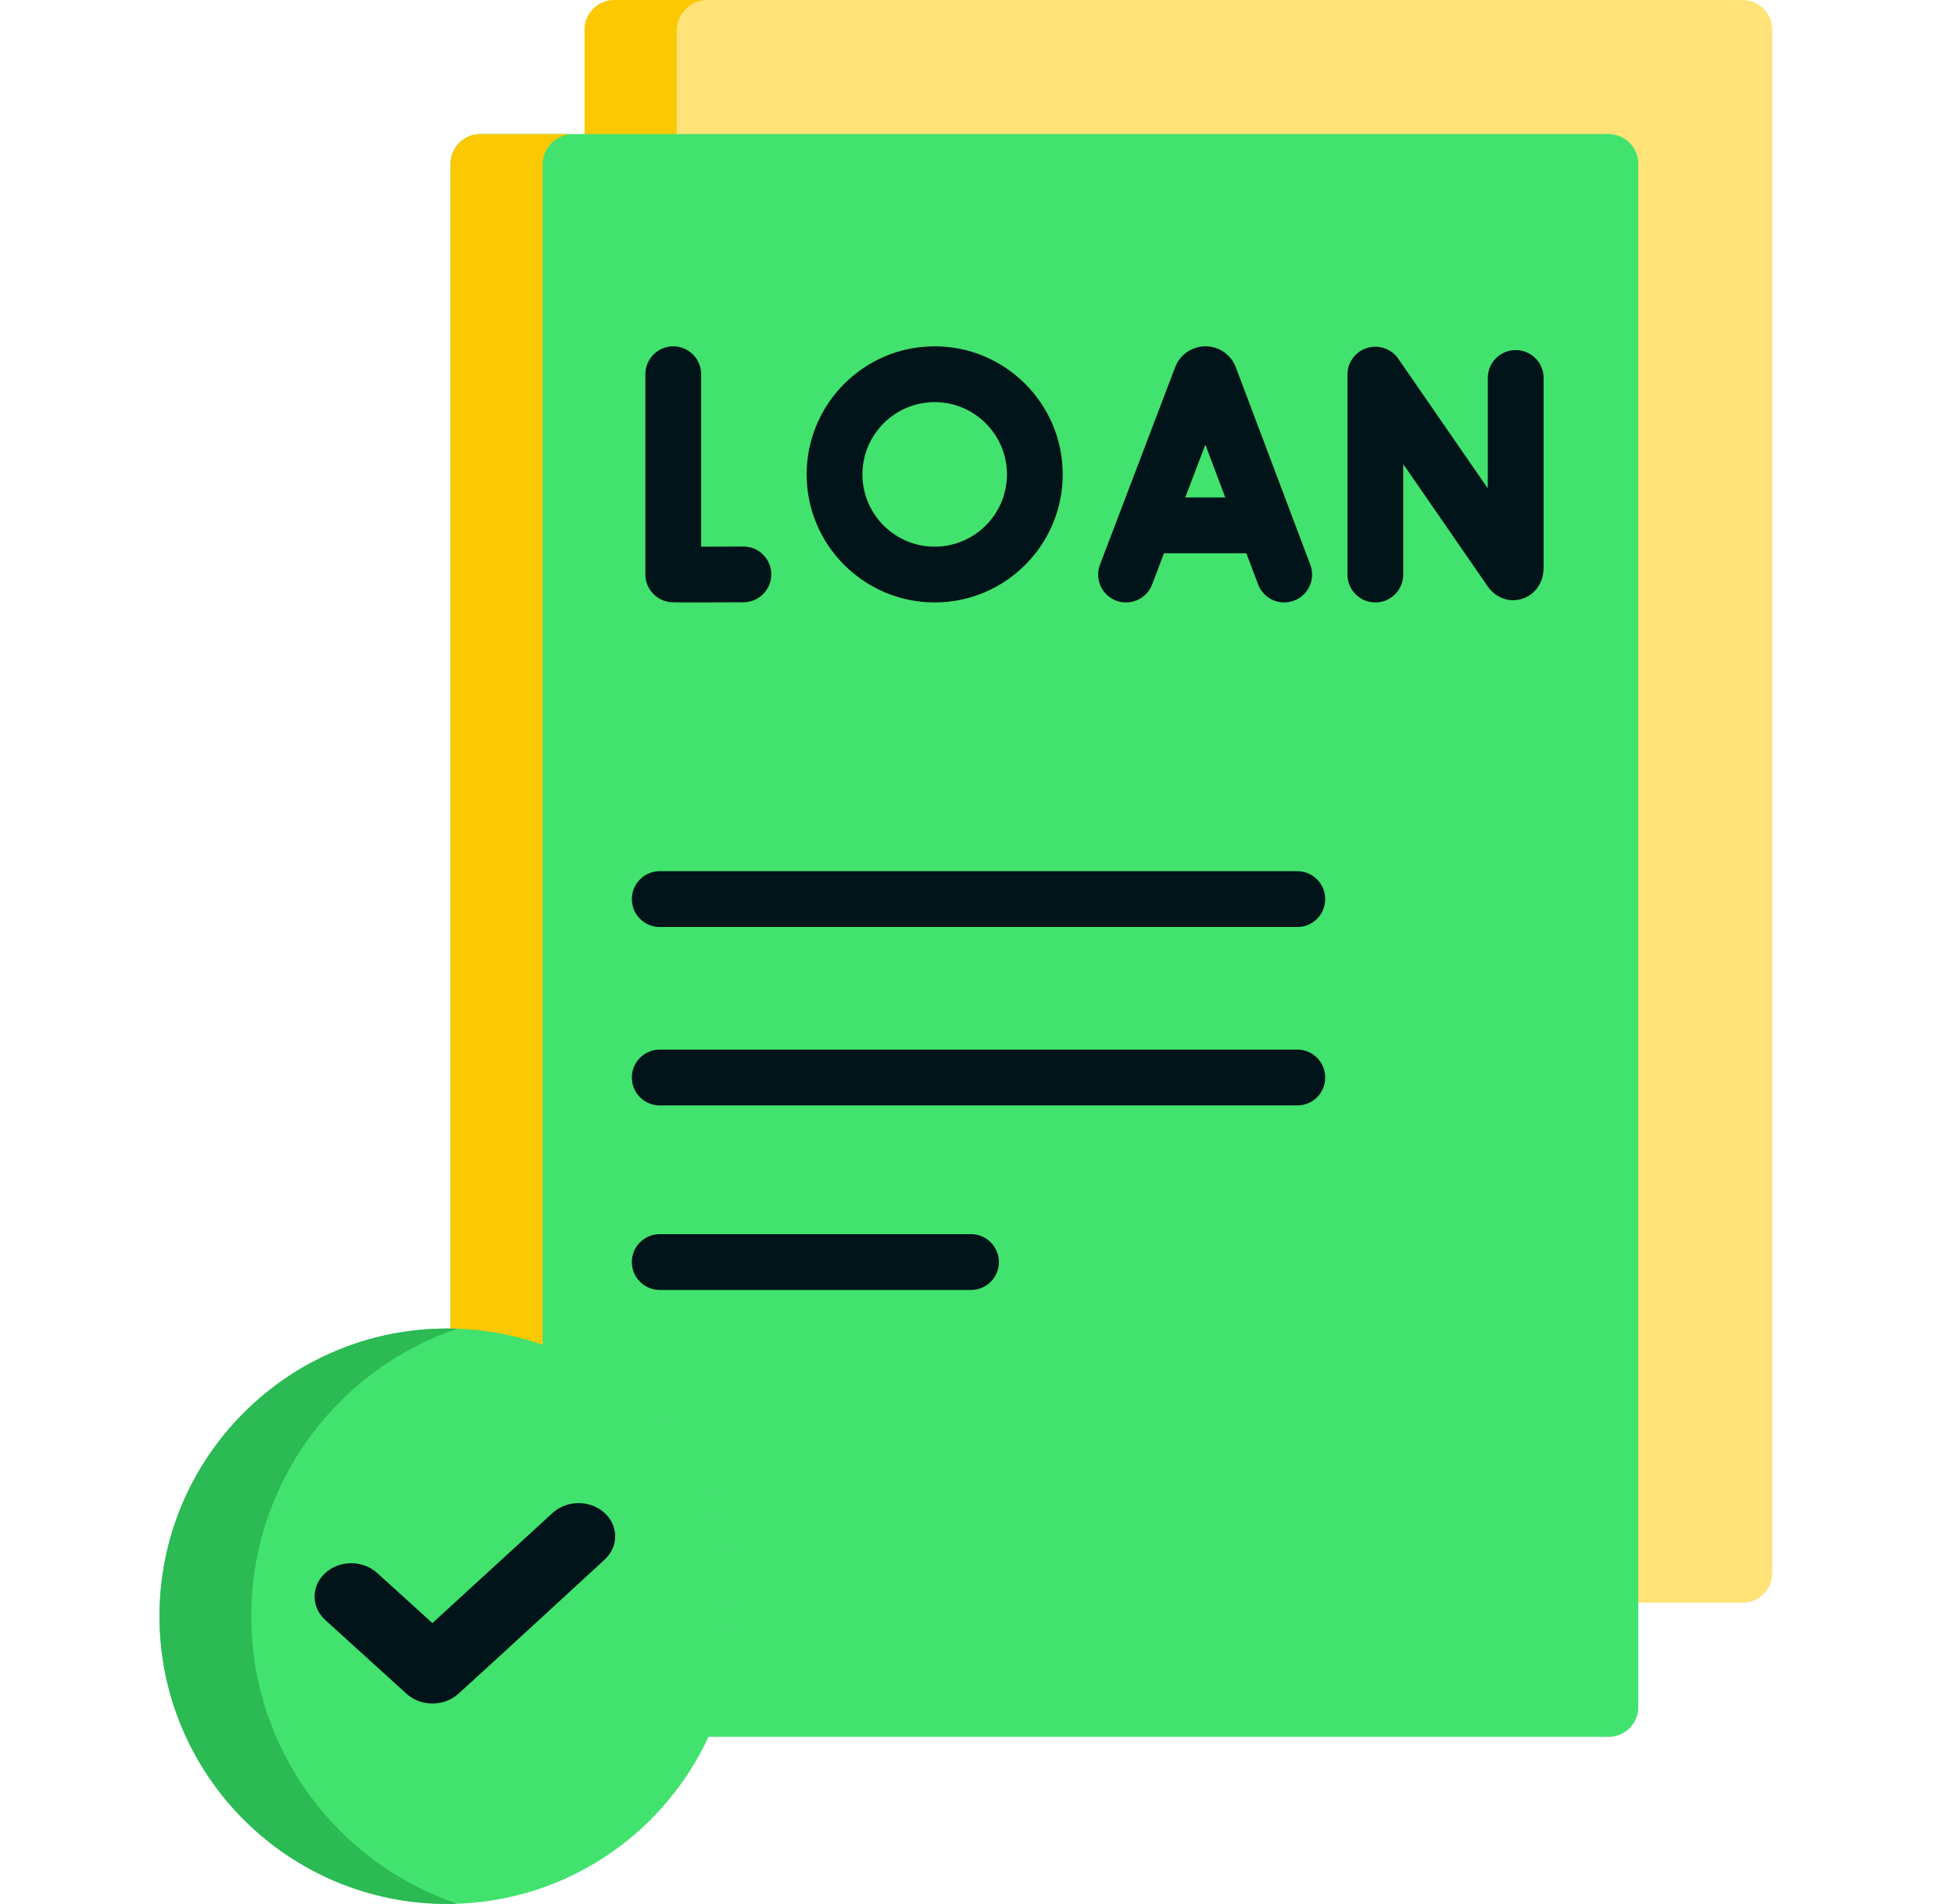 <svg width="39" height="38" viewBox="0 0 39 38" fill="none" xmlns="http://www.w3.org/2000/svg">
<path d="M35.374 0.594V31.395C35.374 31.723 35.108 31.989 34.78 31.989H12.262C11.934 31.989 11.668 31.723 11.668 31.395V0.594C11.668 0.266 11.934 0 12.262 0H34.78C35.108 0 35.374 0.266 35.374 0.594Z" fill="#FFE378"/>
<path d="M14.117 31.989H12.262C11.934 31.989 11.668 31.723 11.668 31.395V0.594C11.668 0.266 11.934 0 12.262 0H14.117C13.78 0 13.506 0.274 13.506 0.612V31.378C13.506 31.715 13.78 31.989 14.117 31.989Z" fill="#FCC802"/>
<path d="M32.699 3.27V34.072C32.699 34.399 32.433 34.665 32.105 34.665H9.587C9.259 34.665 8.993 34.399 8.993 34.072V3.27C8.993 2.942 9.259 2.676 9.587 2.676H32.105C32.433 2.676 32.699 2.942 32.699 3.27Z" fill="#42E26F"/>
<path d="M11.442 34.665H9.587C9.259 34.665 8.993 34.399 8.993 34.072V3.27C8.993 2.942 9.259 2.676 9.587 2.676H11.442C11.104 2.676 10.83 2.95 10.83 3.288V34.053C10.83 34.391 11.104 34.665 11.442 34.665Z" fill="#FCC802"/>
<path d="M14.668 32.258C14.668 35.363 12.202 37.893 9.122 37.996C9.057 37.999 8.991 38 8.925 38C5.754 38 3.184 35.429 3.184 32.258C3.184 29.087 5.754 26.516 8.925 26.516C8.991 26.516 9.057 26.517 9.122 26.52C12.202 26.623 14.668 29.153 14.668 32.258Z" fill="#42E26F"/>
<path fill-rule="evenodd" clip-rule="evenodd" d="M8.63 32.395L11.03 30.196C11.314 29.936 11.777 29.935 12.063 30.193C12.349 30.451 12.35 30.87 12.066 31.13C11.093 32.021 10.127 32.918 9.149 33.806C8.864 34.065 8.4 34.065 8.114 33.806L6.493 32.334C6.207 32.075 6.207 31.654 6.493 31.395C6.778 31.135 7.242 31.135 7.528 31.395L8.63 32.395Z" fill="#001419"/>
<path d="M9.122 37.996C9.057 37.999 8.991 38 8.925 38C5.754 38 3.184 35.429 3.184 32.258C3.184 29.087 5.754 26.516 8.925 26.516C8.991 26.516 9.057 26.517 9.122 26.52C6.733 27.332 5.015 29.595 5.015 32.258C5.015 34.921 6.733 37.184 9.122 37.996Z" fill="#2BBA53"/>
<path d="M22.277 11.988C22.342 12.013 22.409 12.024 22.475 12.024C22.699 12.024 22.91 11.888 22.995 11.666L23.232 11.043H24.876L25.111 11.664C25.219 11.952 25.541 12.097 25.828 11.988C26.116 11.88 26.261 11.559 26.152 11.271L24.665 7.329C24.663 7.324 24.661 7.319 24.659 7.314C24.558 7.07 24.323 6.912 24.06 6.912C24.06 6.912 24.06 6.912 24.06 6.912C23.796 6.913 23.561 7.07 23.461 7.314C23.459 7.319 23.458 7.323 23.456 7.327L21.955 11.27C21.845 11.557 21.989 11.878 22.277 11.988ZM24.456 9.929H23.656L24.058 8.874L24.456 9.929Z" fill="#001419"/>
<path d="M27.45 12.024C27.758 12.024 28.007 11.775 28.007 11.467V9.262L29.691 11.7C29.852 11.934 30.122 12.033 30.378 11.952C30.64 11.871 30.809 11.628 30.809 11.333V7.543C30.809 7.236 30.56 6.987 30.252 6.987C29.945 6.987 29.695 7.236 29.695 7.543V9.748L27.908 7.16C27.77 6.96 27.517 6.873 27.285 6.945C27.052 7.018 26.894 7.233 26.894 7.476V11.467C26.893 11.775 27.143 12.024 27.45 12.024Z" fill="#001419"/>
<path d="M13.343 12.013C13.383 12.02 13.411 12.024 13.856 12.024C14.071 12.024 14.383 12.023 14.841 12.021C15.148 12.019 15.396 11.768 15.394 11.461C15.393 11.155 15.144 10.908 14.838 10.908C14.837 10.908 14.836 10.908 14.835 10.908C14.579 10.909 14.26 10.91 13.994 10.911V7.469C13.994 7.162 13.745 6.912 13.438 6.912C13.13 6.912 12.881 7.162 12.881 7.469V11.464C12.881 11.735 13.076 11.967 13.343 12.013Z" fill="#001419"/>
<path d="M18.655 12.024C20.065 12.024 21.211 10.878 21.211 9.468C21.211 8.059 20.065 6.912 18.655 6.912C17.246 6.912 16.1 8.059 16.1 9.468C16.1 10.878 17.246 12.024 18.655 12.024ZM18.655 8.026C19.451 8.026 20.098 8.673 20.098 9.468C20.098 10.264 19.451 10.911 18.655 10.911C17.86 10.911 17.213 10.264 17.213 9.468C17.213 8.673 17.86 8.026 18.655 8.026Z" fill="#001419"/>
<path d="M13.168 17.388C12.861 17.388 12.611 17.637 12.611 17.945C12.611 18.252 12.861 18.502 13.168 18.502H25.894C26.201 18.502 26.45 18.252 26.45 17.945C26.45 17.637 26.201 17.388 25.894 17.388H13.168Z" fill="#001419"/>
<path d="M25.894 20.949H13.168C12.861 20.949 12.611 21.198 12.611 21.506C12.611 21.814 12.861 22.063 13.168 22.063H25.894C26.201 22.063 26.45 21.814 26.45 21.506C26.45 21.198 26.201 20.949 25.894 20.949Z" fill="#001419"/>
<path d="M19.381 24.632H13.168C12.861 24.632 12.611 24.882 12.611 25.189C12.611 25.497 12.861 25.746 13.168 25.746H19.381C19.688 25.746 19.937 25.497 19.937 25.189C19.937 24.882 19.688 24.632 19.381 24.632Z" fill="#001419"/>
</svg>
